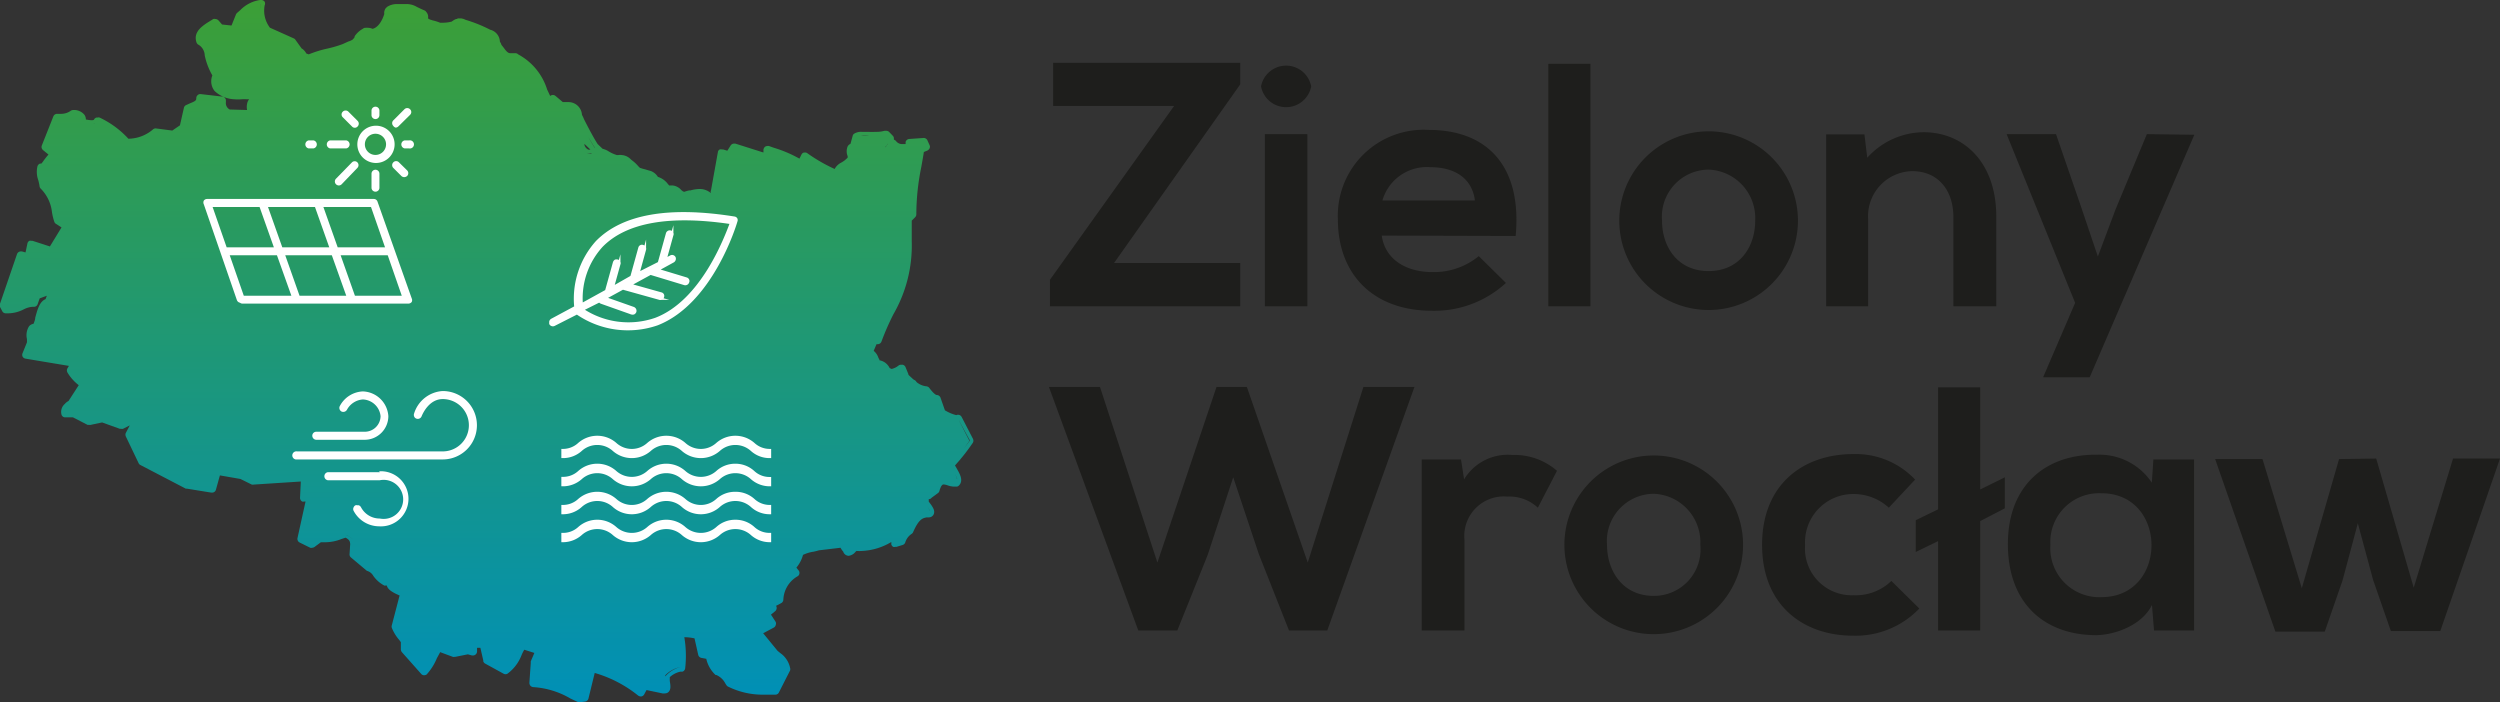 <svg xmlns="http://www.w3.org/2000/svg" xmlns:xlink="http://www.w3.org/1999/xlink" viewBox="0 0 195.89 55.03"><rect x="0" y="0" width="195.89" height="55.03" fill="#333333" stroke="none"/><defs><style>.cls-1{fill:#1e1e1c;}.cls-2{fill:url(#linear-gradient);}.cls-3,.cls-4,.cls-5{fill:#fff;}.cls-4,.cls-5{stroke:#fff;stroke-miterlimit:10;}.cls-4{stroke-width:0.21px;}.cls-5{stroke-width:0.21px;}</style><linearGradient id="linear-gradient" x1="38.13" y1="55.03" x2="38.13" gradientUnits="userSpaceOnUse"><stop offset="0" stop-color="#0090b7"/><stop offset="1" stop-color="#3c9f36"/></linearGradient></defs><g id="Layer_2" data-name="Layer 2"><g id="Layer_1-2" data-name="Layer 1"><path class="cls-1" d="M82.52,4.92H97.18V6.61l-9.89,14h9.89V24H82.27V21.92L92,8.3H82.52Z"/><path class="cls-1" d="M102.74,6.77a2,2,0,0,1-3.93,0A2,2,0,0,1,102.74,6.77Zm-3.63,3.74V24h3.33V10.51Z"/><path class="cls-1" d="M108.27,18.46c.22,1.67,1.66,2.86,4,2.86a5.54,5.54,0,0,0,3.6-1.25l2.13,2.1a8.28,8.28,0,0,1-5.78,2.18c-4.63,0-7.39-2.86-7.39-7.17a6.73,6.73,0,0,1,7.14-7c4.5,0,7.31,2.78,6.79,8.31Zm7.3-2.75c-.22-1.74-1.58-2.61-3.49-2.61a3.62,3.62,0,0,0-3.76,2.61Z"/><path class="cls-1" d="M124.62,5V24h-3.3V5Z"/><path class="cls-1" d="M140.88,17.29a7,7,0,1,1-14,0,7,7,0,1,1,14,0Zm-10.65,0c0,2.05,1.22,3.95,3.65,3.95s3.65-1.9,3.65-3.95a3.8,3.8,0,0,0-3.65-4A3.69,3.69,0,0,0,130.23,17.29Z"/><path class="cls-1" d="M153.06,24V17c0-2-1.12-3.59-3.24-3.59a3.53,3.53,0,0,0-3.44,3.76V24h-3.29V10.53h3l.22,1.83a6,6,0,0,1,4.41-2c3.16,0,5.7,2.37,5.7,6.6V24Z"/><path class="cls-1" d="M171.94,10.56l-8.2,19h-3.65l2.51-5.83-5.37-13.22h3.87l2,5.8,1.28,3.79,1.39-3.7,2.45-5.89Z"/><path class="cls-1" d="M104,49.4h-3l-2.37-6-2-6-2,6.08L92.25,49.4H89.19l-7-19.08h4l4.5,13.76,4.63-13.76H97.7l4.77,13.76,4.36-13.76h4Z"/><path class="cls-1" d="M114.48,36l.24,1.56a4,4,0,0,1,3.79-1.91A5.06,5.06,0,0,1,122,36.89l-1.5,2.89a3.27,3.27,0,0,0-2.39-.87,3.1,3.1,0,0,0-3.36,3.4V49.4H111.4V36Z"/><path class="cls-1" d="M136.58,42.69a7,7,0,1,1-14,0,7,7,0,1,1,14,0Zm-10.66,0c0,2.05,1.23,4,3.65,4a3.64,3.64,0,0,0,3.66-4,3.8,3.8,0,0,0-3.66-4A3.7,3.7,0,0,0,125.92,42.69Z"/><path class="cls-1" d="M150.39,47.68a6.9,6.9,0,0,1-5.18,2.13c-3.89,0-7.14-2.35-7.14-7.12s3.25-7.11,7.14-7.11a6.39,6.39,0,0,1,4.85,2L148,39.78a4.07,4.07,0,0,0-2.69-1.07,3.78,3.78,0,0,0-3.87,4,3.66,3.66,0,0,0,3.81,3.93,4,4,0,0,0,2.95-1.12Z"/><path class="cls-1" d="M157.09,39.83l-1.93,1V49.4h-3.3v-7l-1.75.85V40.76l1.75-.85V30.35h3.3v8l1.93-.95Z"/><path class="cls-1" d="M168.73,36h3.19V49.4h-3.14l-.16-2c-.77,1.58-2.86,2.34-4.36,2.37-4,0-6.93-2.43-6.93-7.14s3.08-7.06,7-7a4.94,4.94,0,0,1,4.28,2.19Zm-8.07,6.71a3.84,3.84,0,0,0,4,4.08c5.23,0,5.23-8.14,0-8.14A3.82,3.82,0,0,0,160.66,42.67Z"/><path class="cls-1" d="M186.19,35.93l2.94,10.12,3.08-10.12h3.68l-4.68,13.52h-3.87l-1.39-4L184.75,41l-1.2,4.49-1.39,4h-3.87l-4.72-13.52h3.71l3.08,10.12,2.92-10.12Z"/><path class="cls-2" d="M76.23,34.37l-.88-1.7a.32.32,0,0,0-.42-.14,3.31,3.31,0,0,1-.89-.38l-.35-1a.33.33,0,0,0-.3-.2h0s-.16,0-.57-.55a.34.34,0,0,0-.23-.13,1.41,1.41,0,0,1-.78-.34.31.31,0,0,0-.15-.15l-.09-.05-.39-.36,0-.05-.23-.56a.32.32,0,0,0-.21-.18H70.6a.31.31,0,0,0-.19.06,1.31,1.31,0,0,1-.55.27l-.15-.07a1.1,1.1,0,0,0-.8-.61s0-.1-.07-.16a1.19,1.19,0,0,0-.38-.58l.22-.52.09,0h0a.32.32,0,0,0,.3-.21A20.27,20.27,0,0,1,70,24.63a10.77,10.77,0,0,0,1.44-5.74l0-1.6.27-.27a.33.33,0,0,0,.09-.23,18.63,18.63,0,0,1,.39-3.71c.07-.39.14-.78.2-1.17l.27-.11a.39.39,0,0,0,.18-.18.29.29,0,0,0,0-.24L72.67,11a.32.32,0,0,0-.29-.19h0l-1.14.08a.32.32,0,0,0-.28.23l0,.17-.23,0a.6.6,0,0,1-.53-.25.44.44,0,0,0-.16-.1.13.13,0,0,0,0-.06.29.29,0,0,0-.09-.25l-.28-.29a.32.32,0,0,0-.23-.09H69.3a2.21,2.21,0,0,1-.66.08,6.28,6.28,0,0,1-.64,0l-.5,0a1,1,0,0,0-.56.14.27.27,0,0,0-.13.18l-.17.62a.47.47,0,0,0-.22.2,1,1,0,0,0,0,.77l0,.11a2,2,0,0,1-.5.39,1.19,1.19,0,0,0-.52.5A12.92,12.92,0,0,1,63.25,12a.26.26,0,0,0-.17-.05H63a.29.29,0,0,0-.2.16l-.16.32a9.78,9.78,0,0,0-2-.85l-.39-.14a.22.22,0,0,0-.11,0,.41.41,0,0,0-.18.05.35.35,0,0,0-.14.25v.21l-2.21-.7-.09,0a.33.33,0,0,0-.27.15l-.26.41-.33-.1-.1,0a.3.3,0,0,0-.16,0,.27.27,0,0,0-.15.21l-.54,3a.28.28,0,0,0,0,.22l0,0a1.32,1.32,0,0,0-.91-.33,2.73,2.73,0,0,0-.7.11l-.1,0a3.18,3.18,0,0,0-.38.11L53.52,15l-.13-.1a1.05,1.05,0,0,0-.7-.37h-.07l-.19,0-.11-.13a1.55,1.55,0,0,0-.77-.54A1.13,1.13,0,0,0,51,13.4l-.18-.05-.27-.08a4,4,0,0,1-.41-.12,2,2,0,0,1-.2-.21,3.06,3.06,0,0,0-.32-.3l-.18-.14a1.08,1.08,0,0,0-.71-.35.92.92,0,0,0-.28,0l-.12,0a2.83,2.83,0,0,1-.64-.29,1.55,1.55,0,0,0-.47-.2l-.39-.37c-.25-.39-.59-1-1.07-1.95A2.71,2.71,0,0,0,45.6,9a1.06,1.06,0,0,0-1.1-1l-.31,0H44.1l-.57-.48a.32.32,0,0,0-.21-.08.34.34,0,0,0-.21.08l0,0-.24-.51a4.72,4.72,0,0,0-2.27-2.75.29.29,0,0,0-.21-.09l-.11,0h-.17l-.12,0c-.2,0-.33-.17-.53-.44l-.18-.23c0-.07-.07-.16-.11-.24a1,1,0,0,0-.76-.93,11.35,11.35,0,0,0-1.94-.78,1,1,0,0,0-.36-.11l-.06,0h-.09a.26.26,0,0,0-.17.05l-.05,0a1.21,1.21,0,0,0-.34.2,2.65,2.65,0,0,1-.71.09h0l-.21,0A3.86,3.86,0,0,0,34,1.62a2.09,2.09,0,0,1-.4-.13.2.2,0,0,1-.06-.07.56.56,0,0,0-.14-.48A.32.32,0,0,0,33.22.8L32.93.67,32.66.54a1.55,1.55,0,0,0-.85-.22h-.56l-.19,0a1.39,1.39,0,0,0-.73.22l-.11.11a.63.63,0,0,0-.11.45h0c-.13.43-.44,1.05-.92,1.16a.81.81,0,0,0-.34-.08.85.85,0,0,0-.22,0,.26.26,0,0,0-.19.07,1.85,1.85,0,0,0-.6.52.31.31,0,0,0-.07.18l-.15.16a1.22,1.22,0,0,1-.32.14l-.44.2a8.88,8.88,0,0,1-1.18.35,8.9,8.9,0,0,0-1.49.46L24,4.19a1,1,0,0,0-.37-.4l-.51-.71A.32.32,0,0,0,23,3l-1.85-.83A2.21,2.21,0,0,1,20.74.41a.32.32,0,0,0,0-.27A.33.33,0,0,0,20.46,0h-.08a2.71,2.71,0,0,0-1.54.78L18.59,1a.41.41,0,0,0-.1.13L18.14,2h0l-.74-.08-.28-.32a.34.34,0,0,0-.24-.11.33.33,0,0,0-.17,0l-.14.09c-.64.39-1.45.87-1.18,1.72a.36.36,0,0,0,.12.18,1,1,0,0,1,.53.85,5.27,5.27,0,0,0,.6,1.58,1.23,1.23,0,0,0,.13,1.16.52.52,0,0,0,.1.11,2.4,2.4,0,0,0,1.52.6,3,3,0,0,0,.52,0,3,3,0,0,1,.43,0h.18a.75.75,0,0,0-.16.36,1.23,1.23,0,0,0,0,.48L18,8.58A.57.57,0,0,1,17.7,8c0-.06,0-.12,0-.17a.33.33,0,0,0-.27-.26L15.7,7.37h0a.31.31,0,0,0-.22.09.32.32,0,0,0-.1.25c0,.15-.07.22-.48.38l-.33.15a.31.31,0,0,0-.16.21l-.31,1.37-.6.41-1.3-.17h0a.33.33,0,0,0-.19.06,3,3,0,0,1-1.95.75h0A7.21,7.21,0,0,0,7.8,9.21a.26.26,0,0,0-.15,0l-.09,0a.32.32,0,0,0-.19.15s0,.06-.18.06a2,2,0,0,1-.4-.05H6.73A.66.66,0,0,0,6.62,9a1.06,1.06,0,0,0-.89-.38h0a.37.37,0,0,0-.17.05,1.31,1.31,0,0,1-.74.25l-.26,0H4.47a.32.32,0,0,0-.29.2l-.9,2.27a.32.32,0,0,0,.09.37l.43.35c-.13.14-.24.29-.35.43a2.27,2.27,0,0,1-.21.28h0l-.11,0a.35.35,0,0,0-.19.19A1.9,1.9,0,0,0,3,14.12a4.4,4.4,0,0,1,.1.47.28.28,0,0,0,.09.19,3.08,3.08,0,0,1,.88,1.83,4.52,4.52,0,0,0,.18.75.3.3,0,0,0,.12.17l.45.29-.91,1.49-1.36-.44h-.1a.28.28,0,0,0-.15,0,.31.31,0,0,0-.15.2L2,19.78l-.28-.08-.09,0a.32.32,0,0,0-.3.22L0,23.8a.31.31,0,0,0,0,.25l.18.34a.31.31,0,0,0,.24.16l.27,0a2.72,2.72,0,0,0,1.17-.31,1.78,1.78,0,0,1,.69-.2h.1a.3.3,0,0,0,.3-.21l.16-.45.56-.21-.1.27c-.48.19-.65.86-.81,1.46,0,.16-.08.32-.13.47a.59.59,0,0,0-.35.19,1.31,1.31,0,0,0-.17,1,2.45,2.45,0,0,1,0,.27h0l-.34.84a.32.32,0,0,0,0,.27.32.32,0,0,0,.22.16l3.41.57-.12.2a.34.34,0,0,0,0,.31,3.53,3.53,0,0,0,.89,1l-.8,1.24a.92.92,0,0,0-.29.23.82.82,0,0,0-.27.8.3.3,0,0,0,.25.25H5.2l.1,0,.41,0,1.15.59.15,0a.18.18,0,0,0,.1,0L8,33.1l1.39.5.11,0a.32.32,0,0,0,.14,0l.53-.27-.31.59a.34.34,0,0,0,0,.28l1,2.09a.29.29,0,0,0,.13.14l3.57,1.86.09,0,1.91.31h.06a.31.31,0,0,0,.3-.23l.31-1.12,1.61.28.89.44a.33.33,0,0,0,.14,0h0l3.7-.24-.06,1.27a.33.33,0,0,0,.17.3.37.37,0,0,0,.15,0l.11,0-.63,2.86a.32.32,0,0,0,.17.35l.83.41a.23.23,0,0,0,.14,0,.35.35,0,0,0,.19-.06l.5-.37h.3a3.49,3.49,0,0,0,1.33-.26l.31-.1c.33.18.34.32.36.49l-.05.8a.29.29,0,0,0,.11.26l1.19,1a.21.21,0,0,0,.1.06.83.83,0,0,1,.46.38,2.47,2.47,0,0,0,.86.76.17.17,0,0,0,.1,0l.1,0c.06.25.29.48,1,.78L30.7,49a.31.31,0,0,0,0,.19,3.3,3.3,0,0,0,.52.88,2.35,2.35,0,0,1,.19.25l0,.58a.39.39,0,0,0,.08.2L33,52.8a.29.29,0,0,0,.24.11.35.35,0,0,0,.19-.06,4.38,4.38,0,0,0,.8-1.27l.26-.48,1,.37a.22.22,0,0,0,.11,0h.06l1-.2.32.09h.08a.31.31,0,0,0,.2-.07.32.32,0,0,0,.12-.26v-.27l.19,0,.07,0,.23,1a.64.64,0,0,0,0,.07.35.35,0,0,0,.19.19l1.4.77a.3.3,0,0,0,.3,0,3.24,3.24,0,0,0,1.12-1.49,3.55,3.55,0,0,1,.2-.39l.79.25-.28.66a.43.43,0,0,0,0,.11l-.11,1.57a.36.36,0,0,0,.09.24.33.33,0,0,0,.23.1,6.57,6.57,0,0,1,2.91.9l.6.28a.31.31,0,0,0,.13,0h.05l.36-.05a.32.32,0,0,0,.26-.24l.49-2A9.71,9.71,0,0,1,50,54.5a.37.37,0,0,0,.19.07h.07a.32.32,0,0,0,.21-.15l.19-.35,1.24.26a.51.51,0,0,0,.2,0,.38.38,0,0,0,.31-.14c.17-.19.13-.49.07-.84,0-.09,0-.21,0-.29a1.75,1.75,0,0,1,.83-.43l.16,0a.32.32,0,0,0,.22-.28,8.66,8.66,0,0,0-.07-2.42h0a3.7,3.7,0,0,1,.8.09l.29,1.29a.32.32,0,0,0,.25.24l.38.07a2.46,2.46,0,0,0,.73,1.27l.06,0a1.44,1.44,0,0,1,.67.6,2.39,2.39,0,0,0,.13.21.29.29,0,0,0,.12.1,6.1,6.1,0,0,0,2.86.63h.84a.3.3,0,0,0,.28-.17l.88-1.73a.32.32,0,0,0,0-.19,1.87,1.87,0,0,0-.76-1.16L60.93,51,59.8,49.62l.82-.44a.29.29,0,0,0,.16-.2.32.32,0,0,0,0-.25l-.37-.57.34-.28a.33.33,0,0,0,.06-.41l0,0,.4-.21a.32.32,0,0,0,.17-.28,2.22,2.22,0,0,1,1.14-1.84.3.3,0,0,0,.12-.21.3.3,0,0,0-.07-.24l-.17-.21a2.61,2.61,0,0,0,.52-1,2.79,2.79,0,0,1,.82-.25,4.38,4.38,0,0,0,.43-.11l1.69-.2v0a1.48,1.48,0,0,0,.21.3.46.46,0,0,0,.43.33.81.81,0,0,0,.54-.32l.07-.06a3.15,3.15,0,0,0,.44,0,4.91,4.91,0,0,0,2.29-.7l0,.18a.31.31,0,0,0,.15.2.28.28,0,0,0,.15,0l.1,0,.49-.15a.31.31,0,0,0,.2-.19,1.23,1.23,0,0,1,.49-.67.32.32,0,0,0,.13-.15c.44-1,.73-1.09,1.06-1.15l.16,0h0a.42.42,0,0,0,.39-.24c.14-.31-.11-.63-.39-1l0,0a1.21,1.21,0,0,0,0-.19h.06A.32.32,0,0,0,73,39l.49-.36a.3.3,0,0,0,.12-.17c.14-.51.28-.51.33-.51a1.11,1.11,0,0,1,.31.07,1.71,1.71,0,0,0,.51.1l.24,0a.57.57,0,0,0,.13-.08c.39-.38.08-.91-.14-1.3l-.16-.28a15.81,15.81,0,0,0,1.4-1.78A.33.33,0,0,0,76.23,34.37ZM74.9,32.84h0Zm-.49-.15.08,0Zm.27.09h0Zm-.63-.26-.08,0Zm.21.11-.08,0Zm-.39-.21-.05,0Zm-.8-1.29L73,31.08Zm.21.11s-.06,0-.08,0S73.25,31.23,73.28,31.24Zm-.43-.31-.06-.06Zm-.43,8.18c0-.29-.07-.6.17-.69h0C72.35,38.51,72.4,38.82,72.42,39.11Zm-1.56-9.6.52.49.13.06L71.38,30l-.52-.49-.26-.62h0Zm-.67-.38a.5.5,0,0,1-.13,0A.5.5,0,0,0,70.19,29.13Zm-.39.09h0l-.34-.16Zm-1.07-.72.22.07-.22-.07,0,0Zm-.35,14.24a3.41,3.41,0,0,1-.46.1A3.41,3.41,0,0,0,68.38,42.74Zm.74-.27a4.78,4.78,0,0,1-.48.19A4.78,4.78,0,0,0,69.12,42.47Zm-.64-15.86h0l.34.05Zm.7-.87c.26-.61.56-1.21.84-1.82C69.74,24.53,69.44,25.13,69.18,25.74Zm0-14.29s0,0,0,0S69.17,11.47,69.17,11.45Zm.06.09,0,0Zm2.89.14c-.06.43-.13.86-.21,1.28-.15.85-.3,1.71-.37,2.56a11,11,0,0,0,0,1.28l-.36.36,0,1.76a8.25,8.25,0,0,1,0,1.11,9.4,9.4,0,0,1-.76,3,9.4,9.4,0,0,0,.76-3,8.25,8.25,0,0,0,0-1.11l0-1.76.36-.36a11,11,0,0,1,0-1.28c.07-.85.22-1.71.37-2.56.08-.42.15-.85.21-1.28l.44-.18ZM70,11.36l.06.05Zm.21.14.08,0Zm.33.07h0Zm-.69-.35h0Zm-.47.31a.94.94,0,0,1,.11-.18A.94.94,0,0,0,69.41,11.53Zm.14-.21a.21.21,0,0,1,.08-.06A.21.21,0,0,0,69.55,11.32Zm.12-.08.07,0Zm-.29-.69.29.28-.54.36c0,.05,0,.11,0,.16s0-.11,0-.16l.54-.36-.29-.28a3.55,3.55,0,0,1-.72.09A3.55,3.55,0,0,0,69.38,10.55Zm-1.25.06c-.23,0-.45,0-.63,0h0C67.68,10.57,67.9,10.59,68.13,10.61ZM66.77,43l-.09.08ZM63.33,12.41l-.25-.16h0Zm1.71.93a9.29,9.29,0,0,1-.89-.45A9.29,9.29,0,0,0,65,13.34Zm-2.27-.44a6.17,6.17,0,0,0-1.26-.68A6.17,6.17,0,0,1,62.77,12.9Zm-2.61-.54-2.6-.83h0Zm-3.95,3.71a3.47,3.47,0,0,0-.29-.38A3.47,3.47,0,0,1,56.21,16.07Zm-1.3-1h0Zm.39.09-.1,0ZM54,49.63h0ZM52.69,14.8a.48.48,0,0,1,.14,0,.38.38,0,0,0-.23,0Zm.49.3a1.31,1.31,0,0,0-.27-.22A1.31,1.31,0,0,1,53.18,15.1Zm-4-2.39-.15-.11ZM49,12.55l-.14-.06Zm-.26-.08h0a.42.42,0,0,0-.24,0A.51.51,0,0,1,48.75,12.47ZM43.15,9a3.18,3.18,0,0,0,.27.51A3.18,3.18,0,0,1,43.15,9Zm2.64,2.27.47.45a.39.39,0,0,1-.17,0,.58.58,0,0,1-.29-.34Zm.55.77a1.24,1.24,0,0,1-.37-.06A1.24,1.24,0,0,0,46.34,12Zm.54,0a1.61,1.61,0,0,0-.38,0h.38Zm-.27-.44h0l-1.3-1.23,1.3,1.23c-.15-.22-.32-.52-.51-.86C46.29,11.05,46.46,11.35,46.61,11.57ZM45.15,8.69A1,1,0,0,0,45,8.53,1,1,0,0,1,45.15,8.69Zm.14.43a1.53,1.53,0,0,0-.09-.34A1.53,1.53,0,0,1,45.29,9.12Zm-.37-.66a.75.75,0,0,0-.18-.08A.75.75,0,0,1,44.92,8.46Zm-.42-.12.1,0a1,1,0,0,0-.35,0ZM38.21,51.47h0l.1-1Zm1.23-47.2.1.08Zm.41.23-.14,0ZM39,3.72l.27.35L39,3.72c-.06-.11-.11-.23-.17-.37C38.89,3.49,38.94,3.61,39,3.72ZM33.17,1.44v0a.25.25,0,0,0,0-.19A.25.25,0,0,1,33.17,1.44ZM31.63.63h.17a1.93,1.93,0,0,0-.34,0Zm-1.17.43h0l0,0ZM28.88,2.55a.68.68,0,0,0-.2,0l.17,0Zm-9.14-2A1.58,1.58,0,0,1,20,.4,1.58,1.58,0,0,0,19.74.53Zm.7-.21h0a1.44,1.44,0,0,0-.07.54A1.44,1.44,0,0,1,20.44.32Zm3.15,4,.13.19-.13-.19Zm.18.17a.53.53,0,0,0,.05.15h0A.53.53,0,0,1,23.77,4.45ZM20.65,1.88a2.89,2.89,0,0,1-.27-.94A2.89,2.89,0,0,0,20.65,1.88ZM20.44.32a.84.84,0,0,0-.27,0,1.55,1.55,0,0,1,.21,0ZM19.19.91l-.41.31Zm.4-.3-.3.22ZM17.21,2.18l.89.1-.89-.1-.36-.42Zm-.38,4.13a1.09,1.09,0,0,0,.06.28A1.09,1.09,0,0,1,16.83,6.31Zm.64.91A4.13,4.13,0,0,1,17,6.93,4.13,4.13,0,0,0,17.47,7.22Zm.74.23-.23,0Zm-.35-.07a1.72,1.72,0,0,1-.26-.1A1.72,1.72,0,0,0,17.86,7.38Zm.45.08h0Zm.51,0a3.27,3.27,0,0,1,.45,0A3.27,3.27,0,0,0,18.82,7.42Zm.65,0h0Zm-9.15,3.75.28,0Zm1.37-.48-.15.08Zm-.5.27L11,11ZM6.83,9.68l.3,0Zm.61,0a.2.2,0,0,1-.11,0ZM5.71,8.92a1.76,1.76,0,0,1-.39.19A1.76,1.76,0,0,0,5.71,8.92Zm-.91.29a1.42,1.42,0,0,0,.42-.07A1.42,1.42,0,0,1,4.8,9.21ZM3.3,13.09l0,0Zm1-1-.17.12ZM3.4,13l.05,0Zm.12-.12,0-.06Zm.13-.16.09-.12Zm.17-.24.08-.1ZM4,12.34a.52.52,0,0,1,.1-.11A.52.52,0,0,0,4,12.34ZM2.54,23.75a1.59,1.59,0,0,0-.38.07A1.59,1.59,0,0,1,2.54,23.75Zm-.36-3.57h0L1.58,20ZM.5,24.24h0Zm.82-.09-.09,0Zm.4-.15.38-.16ZM2.9,25.71a.56.56,0,0,0-.13,0H2.9Zm-.35.09,0,0Zm-.09.65c0,.13,0,.26,0,.39C2.48,26.71,2.47,26.58,2.46,26.45Zm0-.37v0Zm-.33,1.75L6,28.47H6ZM5.2,32.47h0v0h0ZM17,36.93l-.39,1.38L14.7,38l-3.56-1.86L14.7,38l1.91.31L17,36.93h0Zm6.85,2.16h0l.59-.44Zm.62,3.64.59-.44h0Zm1-.42h0Zm.56-.05h0Zm1.12-.33-.36.11.36-.11a1.16,1.16,0,0,1,.52.4A1.16,1.16,0,0,0,27.13,41.93Zm-.76.25.07,0ZM38.19,51.7h0ZM41,50.52l-.08,0,.08,0,1.32.42h0Zm4.8,4.14.57-2.29h0ZM52,54l-1.5-.31-.31.54.31-.54L52,54a.26.26,0,0,0,.11,0h0Zm.2-.09v0Zm-.07-1a1,1,0,0,0,0,.29,1,1,0,0,1,0-.29,2.3,2.3,0,0,1,1.21-.65A2.3,2.3,0,0,0,52.13,53Zm.07.68s0-.06,0-.09S52.2,53.61,52.2,53.64Zm0-.27v0Zm1.22-1.7c0-.21,0-.43,0-.65C53.4,51.24,53.39,51.46,53.38,51.67Zm6.46,2.48h0Zm-2-.31.18.06Zm.73.2.07,0Zm.63.09h0Zm.86,0h0Zm.62,0h0l.88-1.73Zm-.26-5.25-1.16.62,1.4,1.71-1.4-1.71,1.16-.62-.31-.48ZM60,48.1h0l.54-.46Zm1-1.16-.7.36.7-.36a2.57,2.57,0,0,1,1.27-2.09h0A2.57,2.57,0,0,0,61,46.94Zm1.58-3.67a2.56,2.56,0,0,1-.65,1.17h0a2.56,2.56,0,0,0,.65-1.17,2,2,0,0,1,.76-.31A2,2,0,0,0,62.57,43.27Zm3.78-.09,0,0Zm.08,0h0Zm.14,0h0Zm.39-.35-.13.11.13-.11a2.67,2.67,0,0,0,.69,0h-.16A2.44,2.44,0,0,1,67,42.83Zm2.36-.45L70,42Zm3.37-2.13-.16,0,.16,0c.11,0,.16,0,.18-.08S72.8,40.25,72.69,40.25Zm.17-.21a1.94,1.94,0,0,0-.22-.36l-.23-.31.23.31A1.94,1.94,0,0,1,72.86,40Zm-.07-1.26.5-.36h0Zm.64-.75a.35.35,0,0,1,0-.08A.35.35,0,0,0,73.43,38Zm.16-.23.07,0Zm.19-.1.08,0Zm.18,0a1.76,1.76,0,0,1,.37.08A1.76,1.76,0,0,0,74,37.68Zm.78.16h0a.55.55,0,0,0,.18,0A.39.39,0,0,1,74.74,37.84Zm.24-.31a1.26,1.26,0,0,0-.14-.36A1.26,1.26,0,0,1,75,37.53Zm.57-2.45.4-.56-.88-1.71s0,0,0,0,.06,0,0,0L76,34.52Z"/><path class="cls-3" d="M29.77,37l-.1,0-.08,0H25.68a.32.32,0,0,0,0,.63h4.08a1.53,1.53,0,1,1,0,3,1.65,1.65,0,0,1-1.47-.88.35.35,0,0,0-.18-.16H28a.32.32,0,0,0-.14,0,.31.31,0,0,0-.16.18.29.29,0,0,0,0,.24,2.27,2.27,0,0,0,2,1.23,2.16,2.16,0,1,0,0-4.31Z"/><path class="cls-3" d="M34.69,36a2.68,2.68,0,0,0,0-5.36,2.5,2.5,0,0,0-2.24,1.75.33.33,0,0,0,0,.24.29.29,0,0,0,.17.17.32.32,0,0,0,.41-.17c.13-.32.64-1.36,1.66-1.36a2.05,2.05,0,0,1,0,4.1H23.28a.32.32,0,1,0,0,.63Z"/><path class="cls-3" d="M24.78,34.46l3.67,0,.11,0a1.86,1.86,0,0,0,1.87-1.85,2.07,2.07,0,0,0-2-1.94,2.14,2.14,0,0,0-1.81,1.16.32.32,0,0,0,.15.42.33.33,0,0,0,.42-.15,1.54,1.54,0,0,1,1.24-.8,1.45,1.45,0,0,1,1.39,1.31,1.24,1.24,0,0,1-1.24,1.22l-.11,0-.12,0H24.78a.31.31,0,0,0-.31.31A.32.32,0,0,0,24.78,34.46Z"/><path class="cls-3" d="M29.58,15.8a.3.3,0,0,0-.29-.21H16.22a.31.31,0,0,0-.25.13.33.33,0,0,0,0,.29l2.59,7.5a.32.32,0,0,0,.4.2.32.32,0,0,0,.19-.4L18,20h3.7l1.13,3.17H19a.31.31,0,0,0,0,.62h13a.33.33,0,0,0,.26-.13.31.31,0,0,0,0-.28Zm.59,3.58H26.46l-1.12-3.16h3.73Zm-5.49-3.16,1.12,3.16H22.12L21,16.22Zm-6.92,3.16-1.1-3.16h3.68l1.12,3.16Zm4.59.62H26l1.13,3.17H23.47Zm5.46,3.17L26.69,20h3.69l1.1,3.17Z"/><path class="cls-3" d="M29.42,12.77A1.46,1.46,0,1,0,28,11.31,1.46,1.46,0,0,0,29.42,12.77Zm0-2.29a.83.83,0,1,1-.83.83A.83.83,0,0,1,29.42,10.48Z"/><path class="cls-3" d="M29.42,9.33A.31.31,0,0,0,29.73,9V8.67a.31.31,0,0,0-.62,0V9A.31.31,0,0,0,29.42,9.33Z"/><path class="cls-3" d="M29.11,13.61v1.1a.31.31,0,0,0,.62,0v-1.1a.31.31,0,0,0-.62,0Z"/><path class="cls-3" d="M24.19,11.63h.37a.32.32,0,0,0,0-.63h-.37a.32.32,0,0,0,0,.63Z"/><path class="cls-3" d="M25.87,11.63h1.26a.32.32,0,0,0,0-.63H25.87a.32.32,0,0,0,0,.63Z"/><path class="cls-3" d="M32.06,11h-.35a.32.32,0,0,0,0,.63h.35a.32.32,0,1,0,0-.63Z"/><path class="cls-3" d="M27.58,9.91a.29.29,0,0,0,.44,0,.31.31,0,0,0,0-.44l-.72-.72a.31.31,0,0,0-.44,0,.3.3,0,0,0,0,.44Z"/><path class="cls-3" d="M30.82,12.72a.31.31,0,0,0,0,.44l.63.63a.33.33,0,0,0,.22.09.35.35,0,0,0,.23-.09.31.31,0,0,0,0-.44l-.64-.63A.3.3,0,0,0,30.82,12.72Z"/><path class="cls-3" d="M27.58,12.72,26.33,14a.31.31,0,0,0,0,.44.31.31,0,0,0,.44,0L28,13.16a.31.31,0,0,0,0-.44A.3.3,0,0,0,27.58,12.72Z"/><path class="cls-3" d="M31,10a.32.32,0,0,0,.22-.1L32.13,9a.3.3,0,0,0,0-.44.31.31,0,0,0-.44,0l-.87.87a.31.31,0,0,0,0,.44A.32.32,0,0,0,31,10Z"/><path class="cls-4" d="M45.21,24.53s0,0,0,0a7,7,0,0,0,6.29.86c4.26-1.67,6.11-7.8,6.18-8.06a.2.2,0,0,0,0-.17.19.19,0,0,0-.14-.09c-5.12-.82-8.74-.18-10.77,1.89a6.66,6.66,0,0,0-1.67,5.11l-1.86,1a.22.22,0,0,0-.1.13s0,0,0,.06a.38.38,0,0,0,0,.1.21.21,0,0,0,.28.08ZM47,23.61a.27.27,0,0,0,.12.09l2.37.84a.29.29,0,0,0,.16,0,.25.25,0,0,0,.11-.12.22.22,0,0,0-.13-.27l-2.24-.79,1.41-.77,2.87.8a.23.23,0,0,0,.16,0,.22.22,0,0,0,.1-.13.19.19,0,0,0,0-.15.19.19,0,0,0-.13-.1l-2.46-.69,1.63-.89,2.67.81a.21.21,0,0,0,.26-.14.18.18,0,0,0,0-.16.2.2,0,0,0-.12-.1l-2.28-.69,1.24-.68a.23.23,0,0,0,.1-.12.22.22,0,0,0,0-.16.2.2,0,0,0-.28-.08l-.43.23.53-1.92a.18.18,0,0,0,0-.16.2.2,0,0,0-.12-.1.21.21,0,0,0-.26.15l-.64,2.3h0L50,21.44l.52-1.89a.2.2,0,0,0-.14-.25.18.18,0,0,0-.16,0,.19.19,0,0,0-.1.12l-.63,2.27L48,22.54l.51-1.84a.18.18,0,0,0,0-.16.2.2,0,0,0-.12-.1.29.29,0,0,0-.16,0,.26.26,0,0,0-.1.13l-.62,2.23-1.94,1.07a6.09,6.09,0,0,1,1.57-4.6c1.89-1.93,5.31-2.54,10.16-1.81C56.86,18.64,55,23.62,51.38,25a6.51,6.51,0,0,1-5.76-.74L47,23.57Z"/><path class="cls-5" d="M59.05,34.79a2.16,2.16,0,0,0-2.86,0,1.9,1.9,0,0,1-2.55,0,2.16,2.16,0,0,0-2.86,0,1.9,1.9,0,0,1-2.55,0,2.16,2.16,0,0,0-2.86,0,1.86,1.86,0,0,1-1.28.49v.51a2.08,2.08,0,0,0,1.43-.54,1.92,1.92,0,0,1,2.56,0,2.15,2.15,0,0,0,2.85,0,1.92,1.92,0,0,1,2.56,0,2.15,2.15,0,0,0,2.85,0,1.92,1.92,0,0,1,2.56,0,2.07,2.07,0,0,0,1.42.54v-.51A1.86,1.86,0,0,1,59.05,34.79Z"/><path class="cls-5" d="M57.62,36.44a2.08,2.08,0,0,0-1.43.55,1.93,1.93,0,0,1-2.55,0,2.13,2.13,0,0,0-2.86,0,1.93,1.93,0,0,1-2.55,0,2.13,2.13,0,0,0-2.86,0,1.86,1.86,0,0,1-1.28.48V38a2.12,2.12,0,0,0,1.43-.54,1.92,1.92,0,0,1,2.56,0,2.15,2.15,0,0,0,2.85,0,1.92,1.92,0,0,1,2.56,0,2.15,2.15,0,0,0,2.85,0,1.92,1.92,0,0,1,2.56,0,2.12,2.12,0,0,0,1.42.54v-.52A1.85,1.85,0,0,1,59.05,37,2.08,2.08,0,0,0,57.62,36.44Z"/><path class="cls-5" d="M57.62,38.64a2.08,2.08,0,0,0-1.43.54,1.9,1.9,0,0,1-2.55,0,2.16,2.16,0,0,0-2.86,0,1.9,1.9,0,0,1-2.55,0,2.16,2.16,0,0,0-2.86,0,1.86,1.86,0,0,1-1.28.49v.52a2.08,2.08,0,0,0,1.43-.55,1.92,1.92,0,0,1,2.56,0,2.12,2.12,0,0,0,2.85,0,1.92,1.92,0,0,1,2.56,0,2.12,2.12,0,0,0,2.85,0,1.92,1.92,0,0,1,2.56,0,2.07,2.07,0,0,0,1.42.55v-.52a1.86,1.86,0,0,1-1.27-.49A2.08,2.08,0,0,0,57.62,38.64Z"/><path class="cls-5" d="M57.62,40.83a2.08,2.08,0,0,0-1.43.55,1.93,1.93,0,0,1-2.55,0,2.13,2.13,0,0,0-2.86,0,1.93,1.93,0,0,1-2.55,0,2.13,2.13,0,0,0-2.86,0,1.86,1.86,0,0,1-1.28.48v.52a2.12,2.12,0,0,0,1.43-.54,1.92,1.92,0,0,1,2.56,0,2.15,2.15,0,0,0,2.85,0,1.92,1.92,0,0,1,2.56,0,2.15,2.15,0,0,0,2.85,0,1.92,1.92,0,0,1,2.56,0,2.12,2.12,0,0,0,1.42.54v-.52a1.85,1.85,0,0,1-1.27-.48A2.08,2.08,0,0,0,57.62,40.83Z"/></g></g></svg>